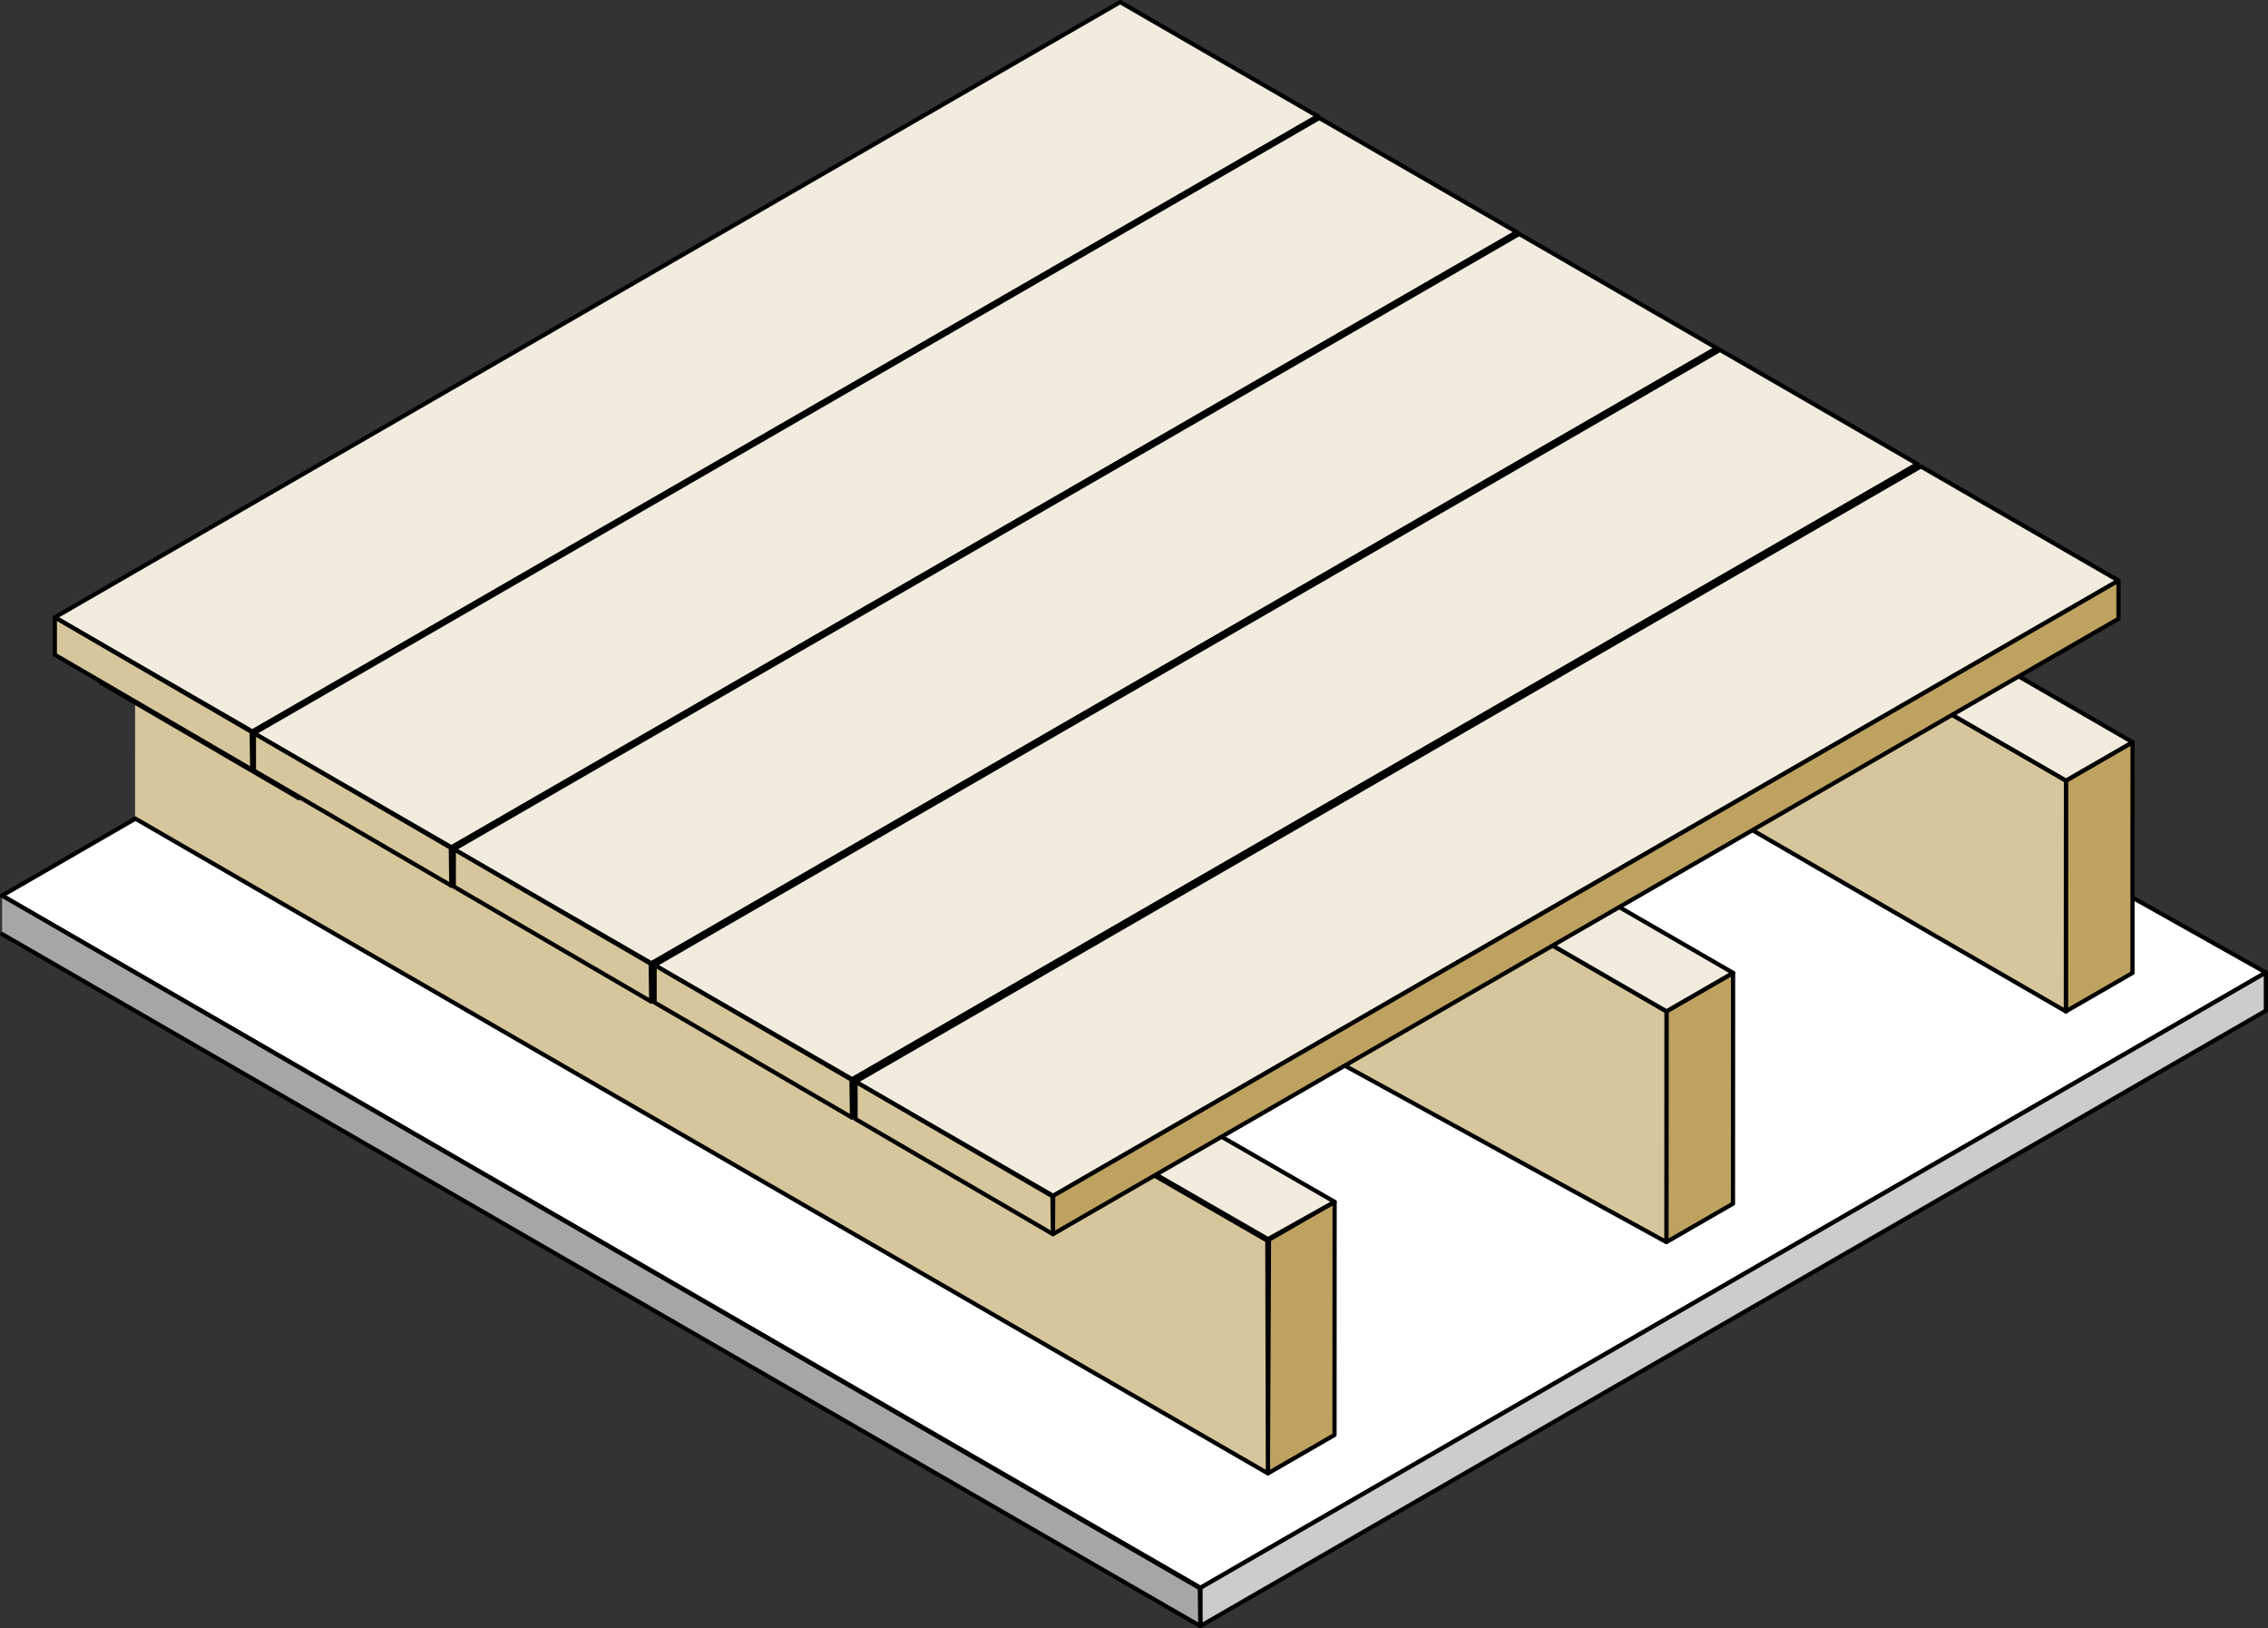<?xml version="1.0" encoding="UTF-8" standalone="no"?>
<!DOCTYPE svg PUBLIC "-//W3C//DTD SVG 1.1//EN" "http://www.w3.org/Graphics/SVG/1.1/DTD/svg11.dtd">
<svg width="100%" height="100%" viewBox="0 0 1888 1355" version="1.1" xmlns="http://www.w3.org/2000/svg" xmlns:xlink="http://www.w3.org/1999/xlink" xml:space="preserve" xmlns:serif="http://www.serif.com/" style="fill-rule:evenodd;clip-rule:evenodd;stroke-linecap:round;stroke-linejoin:round;stroke-miterlimit:1.5;">
    <rect x="0" y="0" width="1888" height="1355" fill="#333333" stroke="none"/>
    <g transform="matrix(1,0,0,1,-153.676,-282.651)">
        <g transform="matrix(1,0,0,1,100,100)">
            <g transform="matrix(1,0,0,1,332.554,256)">
                <path d="M-277.128,672L720.533,1248L1607.34,736L596.069,167.859L-277.128,672Z" style="fill:white;stroke:black;stroke-width:3.5px;"/>
            </g>
            <g transform="matrix(1,0,0,1,332.554,256)">
                <path d="M720.533,1248L720.342,1279.88L1607.34,767.768L1607.34,736L720.533,1248Z" style="fill:rgb(204,204,204);stroke:black;stroke-width:3.5px;"/>
            </g>
            <g transform="matrix(1,0,0,1,775.342,0.356)">
                <path d="M-719.917,927.644L277.128,1504L277.553,1535.52L-719.917,959.633" style="fill:rgb(166,166,166);stroke:black;stroke-width:3.5px;"/>
            </g>
        </g>
        <g transform="matrix(1,0,0,1,544.253,482.532)">
            <g transform="matrix(0.632,-0.004,0.004,0.632,265.574,362.174)">
                <path d="M625.149,1054.75L713.206,1004.71L715.288,697.762L628.545,747.062L625.149,1054.75Z" style="fill:rgb(190,163,96);stroke:black;stroke-width:5.54px;"/>
            </g>
            <g transform="matrix(0.632,-0.004,0.004,0.632,265.574,362.174)">
                <path d="M-861.469,182.951L625.149,1054.75L626.365,748.301L-859.407,-120.896" style="fill:rgb(214,198,156);stroke:black;stroke-width:5.54px;"/>
            </g>
            <g transform="matrix(0.632,-0.004,0.004,0.632,265.574,362.174)">
                <path d="M-771.35,-170.942L715.288,697.762L627.242,746.298L-857.581,-121.934" style="fill:rgb(241,236,222);stroke:black;stroke-width:5.54px;"/>
            </g>
        </g>
        <g transform="matrix(1,0,0,1,875.959,300)">
            <g transform="matrix(0.632,-0.004,0.004,0.632,265.574,362.174)">
                <path d="M625.256,1039L713.313,988.949L715.374,685.102L627.318,735.148L625.256,1039Z" style="fill:rgb(190,163,96);stroke:black;stroke-width:5.54px;"/>
            </g>
            <g transform="matrix(0.632,-0.004,0.004,0.632,265.574,362.174)">
                <path d="M-772.656,219.213L196.044,800.002L625.256,1039L627.318,735.148L-770.595,-84.634" style="fill:rgb(214,198,156);stroke:black;stroke-width:5.54px;"/>
            </g>
            <g transform="matrix(0.632,-0.004,0.004,0.632,265.574,362.174)">
                <path d="M-682.538,-134.68L715.374,685.102L627.318,735.148L-770.595,-84.634" style="fill:rgb(241,236,222);stroke:black;stroke-width:5.54px;"/>
            </g>
        </g>
        <g transform="matrix(1,0,0,1,1208.51,108)">
            <g transform="matrix(0.632,-0.004,0.004,0.632,265.574,362.174)">
                <path d="M625.256,1039L713.313,988.949L715.374,685.102L627.318,735.148L625.256,1039Z" style="fill:rgb(190,163,96);stroke:black;stroke-width:5.54px;"/>
            </g>
            <g transform="matrix(0.632,-0.004,0.004,0.632,265.574,362.174)">
                <path d="M-772.656,219.213L625.256,1039L627.318,735.148L-770.595,-84.634" style="fill:rgb(214,198,156);stroke:black;stroke-width:5.54px;"/>
            </g>
            <g transform="matrix(0.632,-0.004,0.004,0.632,265.574,362.174)">
                <path d="M-682.538,-134.68L715.374,685.102L627.318,735.148L-770.595,-84.634" style="fill:rgb(241,236,222);stroke:black;stroke-width:5.54px;"/>
            </g>
        </g>
        <g transform="matrix(1,0,0,1,-650.718,-589.184)">
            <g transform="matrix(1,0,0,1,332.554,256)">
                <path d="M556.016,1153.02L720.533,1248L1607.34,736L1442.87,640.991L556.016,1153.02Z" style="fill:rgb(241,236,222);stroke:black;stroke-width:3.5px;"/>
            </g>
            <g transform="matrix(1,0,0,1,332.554,256)">
                <path d="M720.533,1248L720.342,1279.88L1607.34,767.768L1607.34,736L720.533,1248Z" style="fill:rgb(190,163,96);stroke:black;stroke-width:3.5px;"/>
            </g>
            <g transform="matrix(1,0,0,1,775.342,0.356)">
                <path d="M113.228,1408.66L277.128,1504L277.553,1535.52L113.228,1439.75L113.228,1408.66Z" style="fill:rgb(214,198,156);stroke:black;stroke-width:3.5px;"/>
            </g>
        </g>
        <g transform="matrix(1,0,0,1,-689.258,-612.59)">
            <g transform="matrix(1,0,0,1,332.554,256)">
                <path d="M556.016,1153.02L720.533,1248L1607.34,736L1442.87,640.991L556.016,1153.02Z" style="fill:rgb(241,236,222);stroke:black;stroke-width:3.5px;"/>
            </g>
            <g transform="matrix(1,0,0,1,332.554,256)">
                <path d="M720.533,1248L720.342,1279.88L1607.34,767.768L1607.34,736L720.533,1248Z" style="fill:rgb(190,163,96);stroke:black;stroke-width:3.5px;"/>
            </g>
            <g transform="matrix(1,0,0,1,775.342,0.356)">
                <path d="M113.228,1408.66L277.128,1504L277.553,1535.52L113.228,1439.75L113.228,1408.66Z" style="fill:rgb(214,198,156);stroke:black;stroke-width:3.5px;"/>
            </g>
        </g>
        <g transform="matrix(1,0,0,1,-523.519,-516.168)">
            <g transform="matrix(1,0,0,1,332.554,256)">
                <path d="M556.016,1153.02L720.533,1248L1607.34,736L1442.87,640.991L556.016,1153.02Z" style="fill:rgb(241,236,222);stroke:black;stroke-width:3.5px;"/>
            </g>
            <g transform="matrix(1,0,0,1,332.554,256)">
                <path d="M720.533,1248L720.342,1279.88L1607.34,767.768L1607.34,736L720.533,1248Z" style="fill:rgb(190,163,96);stroke:black;stroke-width:3.5px;"/>
            </g>
            <g transform="matrix(1,0,0,1,775.342,0.356)">
                <path d="M113.228,1408.66L277.128,1504L277.553,1535.52L113.228,1439.75L113.228,1408.66Z" style="fill:rgb(214,198,156);stroke:black;stroke-width:3.5px;"/>
            </g>
        </g>
        <g transform="matrix(1,0,0,1,-357.113,-419.67)">
            <g transform="matrix(1,0,0,1,332.554,256)">
                <path d="M556.016,1153.02L720.533,1248L1607.34,736L1442.87,640.991L556.016,1153.02Z" style="fill:rgb(241,236,222);stroke:black;stroke-width:3.5px;"/>
            </g>
            <g transform="matrix(1,0,0,1,332.554,256)">
                <path d="M720.533,1248L720.342,1279.88L1607.34,767.768L1607.34,736L720.533,1248Z" style="fill:rgb(190,163,96);stroke:black;stroke-width:3.5px;"/>
            </g>
            <g transform="matrix(1,0,0,1,775.342,0.356)">
                <path d="M113.228,1408.66L277.128,1504L277.553,1535.52L113.228,1439.75L113.228,1408.66Z" style="fill:rgb(214,198,156);stroke:black;stroke-width:3.5px;"/>
            </g>
        </g>
        <g transform="matrix(1,0,0,1,-189.965,-323.168)">
            <g transform="matrix(1,0,0,1,332.554,256)">
                <path d="M556.016,1153.02L720.533,1248L1607.34,736L1442.87,640.991L556.016,1153.02Z" style="fill:rgb(241,236,222);stroke:black;stroke-width:3.5px;"/>
            </g>
            <g transform="matrix(1,0,0,1,332.554,256)">
                <path d="M720.533,1248L720.342,1279.88L1607.34,767.768L1607.34,736L720.533,1248Z" style="fill:rgb(190,163,96);stroke:black;stroke-width:3.5px;"/>
            </g>
            <g transform="matrix(1,0,0,1,775.342,0.356)">
                <path d="M113.228,1408.66L277.128,1504L277.553,1535.52L113.228,1439.75L113.228,1408.66Z" style="fill:rgb(214,198,156);stroke:black;stroke-width:3.5px;"/>
            </g>
        </g>
        <g transform="matrix(1,0,0,1,-22.689,-226.168)">
            <g transform="matrix(1,0,0,1,332.554,256)">
                <path d="M556.016,1153.02L720.533,1248L1607.34,736L1442.87,640.991L556.016,1153.02Z" style="fill:rgb(241,236,222);stroke:black;stroke-width:3.5px;"/>
            </g>
            <g transform="matrix(1,0,0,1,332.554,256)">
                <path d="M720.533,1248L720.342,1279.88L1607.34,767.768L1607.34,736L720.533,1248Z" style="fill:rgb(190,163,96);stroke:black;stroke-width:3.5px;"/>
            </g>
            <g transform="matrix(1,0,0,1,775.342,0.356)">
                <path d="M113.228,1408.66L277.128,1504L277.553,1535.52L113.228,1439.75L113.228,1408.66Z" style="fill:rgb(214,198,156);stroke:black;stroke-width:3.5px;"/>
            </g>
        </g>
    </g>
</svg>
